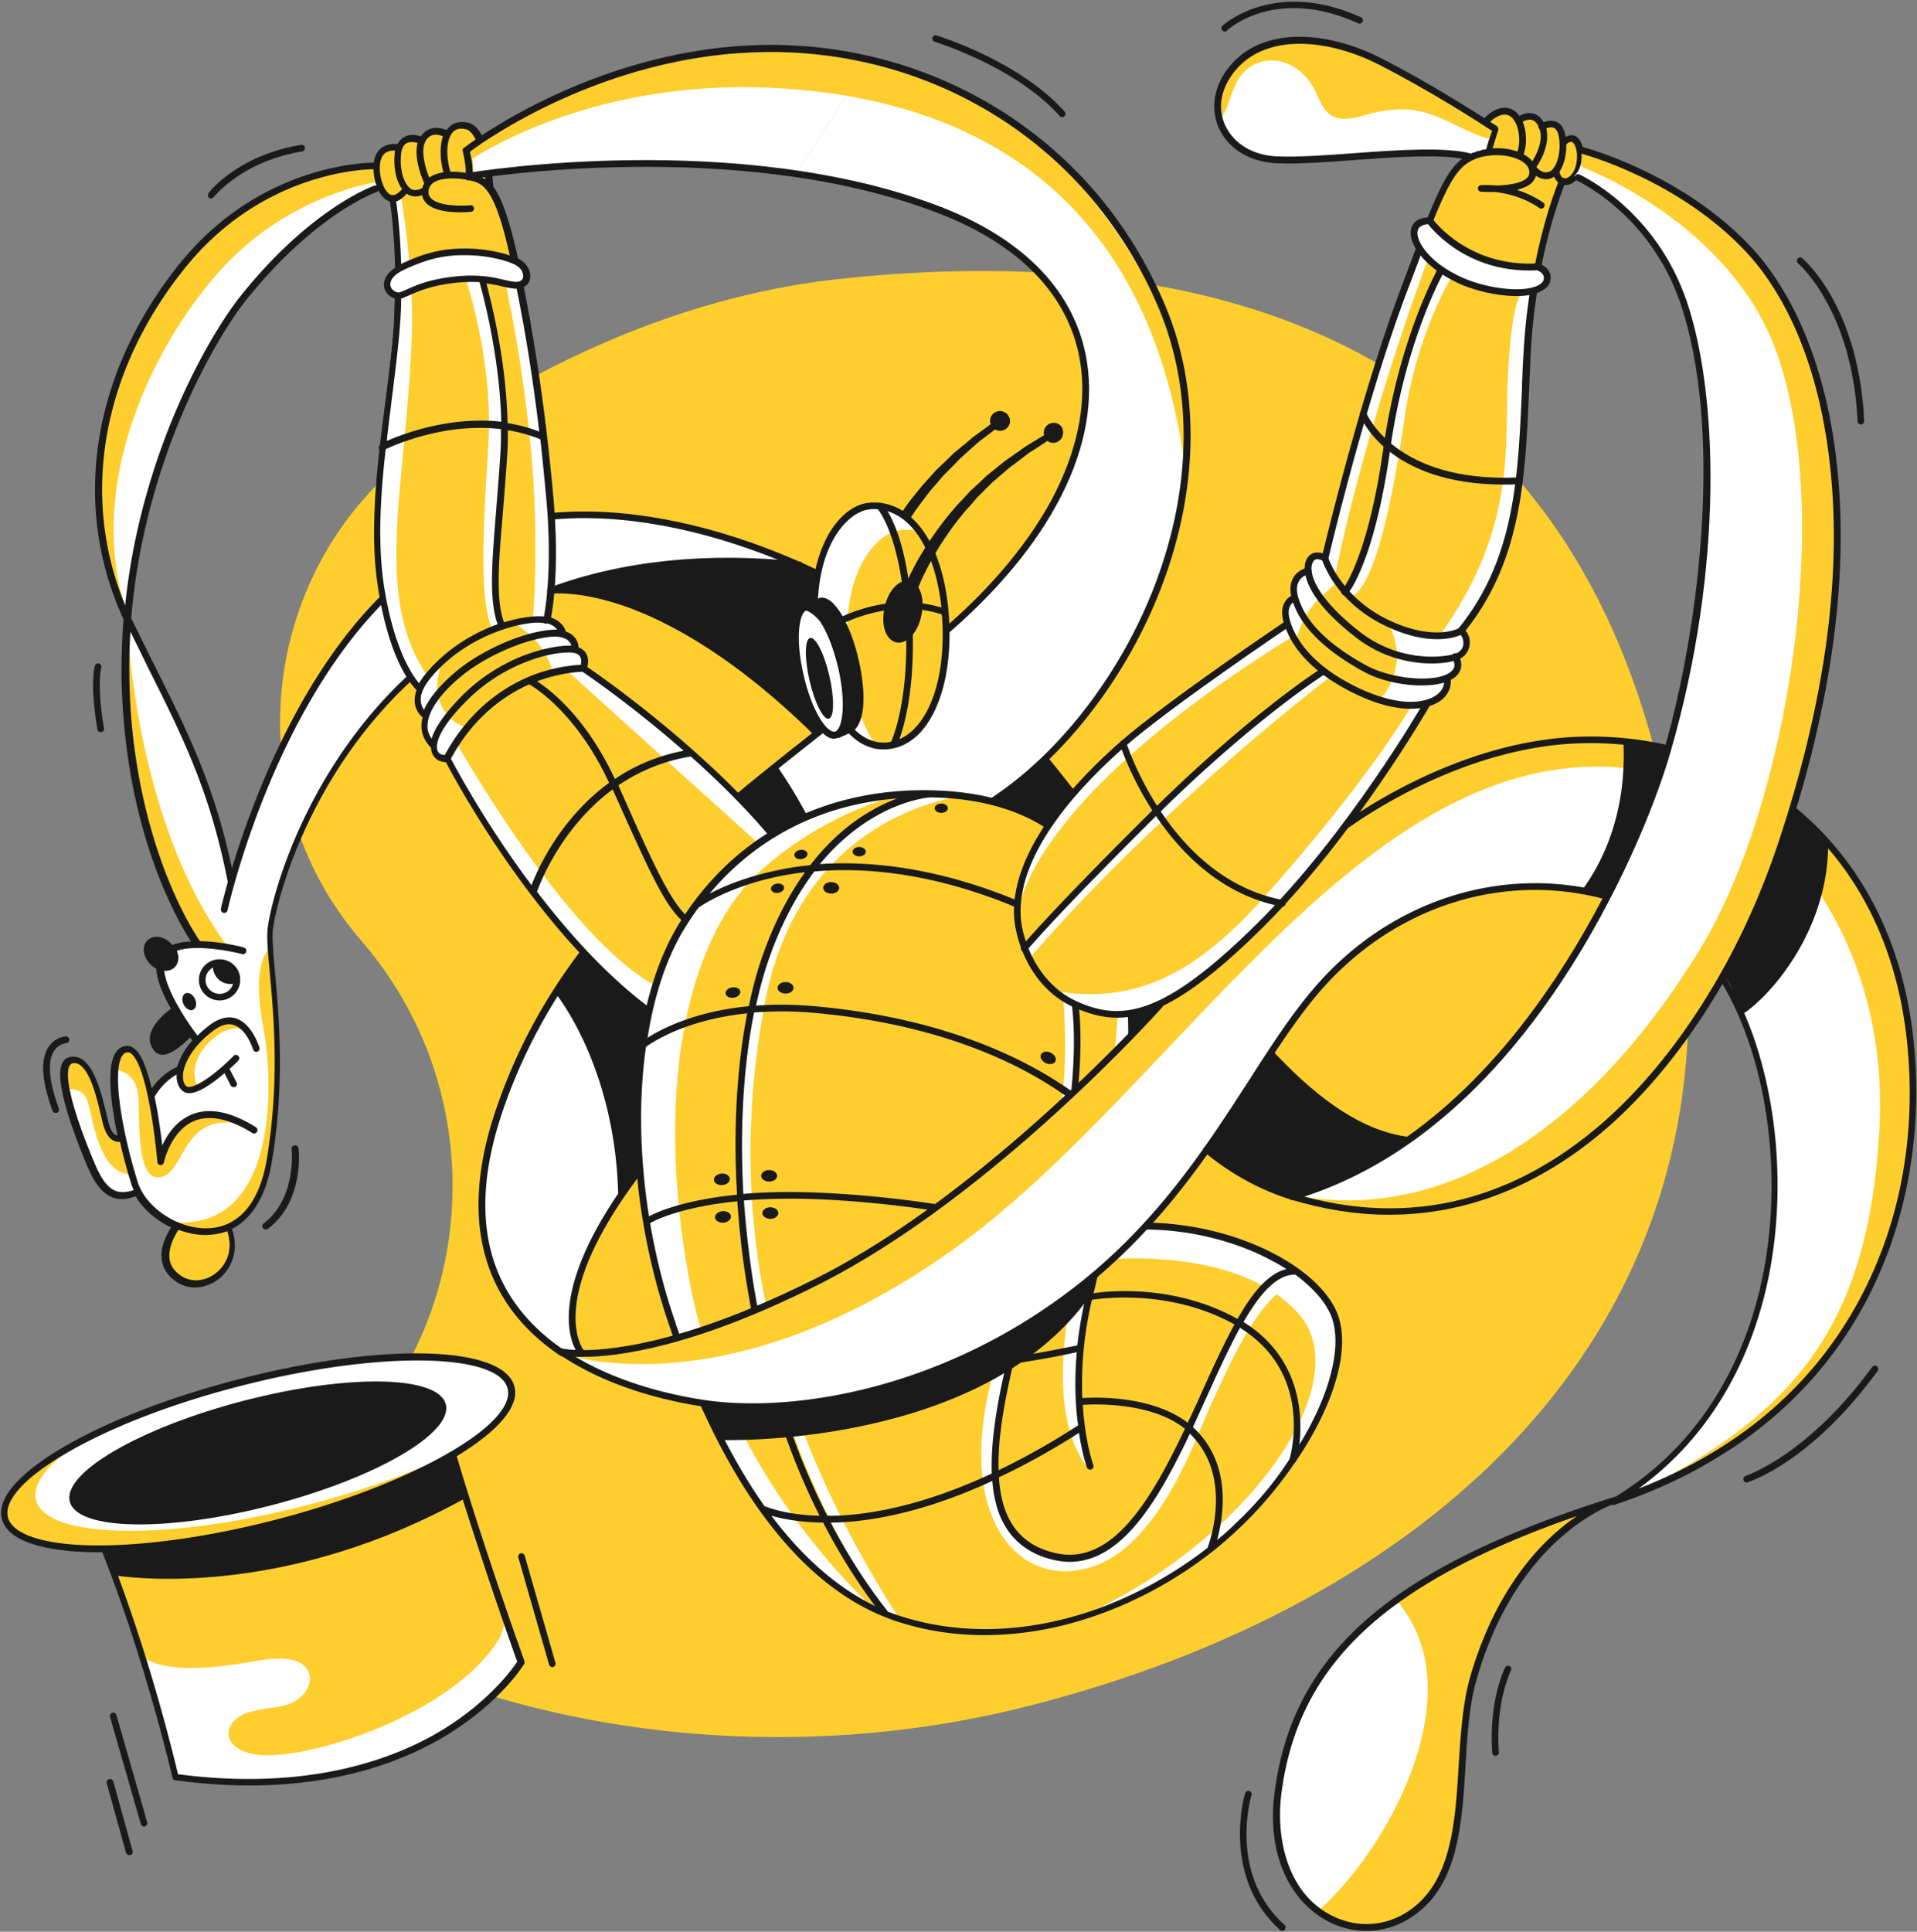 <svg xmlns="http://www.w3.org/2000/svg" width="536" height="540"><rect width="100%" height="100%" fill="#808080" stroke="none"/><g fill="none"><path fill="#FFF" d="M501.846 226.202a8.14 8.14 0 0 1-1.384 2.531c-1.539 6.213-4.231 12.196-6.231 18.486a6.81 6.81 0 0 1-.923 2.991c-1.846 5.906-4.154 12.35-8.077 17.105-.231 1.228-.693 2.301-1.462 3.222-.384.997-1.077 1.84-1.923 2.531 12 19.1 20.77 55.304 9.846 91.739-12.154 40.577-39.615 54.23-39.615 54.23s25.154-5.14 42.77-23.011c17.615-17.873 32.691-33.06 39.307-75.324 6.384-41.037-13.846-80.847-32.308-94.5Z"/><path fill="#FECE2F" d="M504.23 228.043 498 236.48s30.538 27.077 27.462 79.85c-3.154 54.23-23.616 78.392-66.616 100.406l2-.307c8.923-3.068 22.923-9.281 34.077-20.48 17.615-17.872 32.692-33.06 39.308-75.324 6.077-39.196-12.231-77.395-30-92.582Z"/><path fill="#1A1A1A" d="M535 290.48c-2.923-27-14.308-49.32-32.77-64.585-.307-.23-.615-.23-.922-.154l-.077-.076c0 .076-.077.153-.077.23-.077.077-.154.077-.154.153-.077.154-.154.307-.154.46-9.384 13.194-13.308 29.148-21.077 43.108 1 1.151 1.77 2.072 2.539 3.069-.308-.23-.77-.307-1.077-.077-.462.307-.616.844-.308 1.304 13.846 22.551 18.23 57.682 10.923 87.366-4.384 17.796-15.077 42.188-41.077 57.682l-.077.077c-.077 0-.077.077-.154.153-.076.077-.076.077-.076.154 0 .076-.077.076-.077.153s0 .077-.077.154v.383c0 .077.077.077.077.077v.153l.077.077.153.153.077.077c.077 0 .077.077.154.077h.077c.077 0 .154.076.23.076.078 0 .155 0 .309-.076C520.923 397.483 540.154 338.19 535 290.48Zm-52.462-17.182c.693.997 1.308 2.071 1.924 3.375-.616-1.15-1.231-2.3-1.924-3.375Zm36.154 92.2c-13.077 23.087-33.461 40.116-60.538 50.624 17.461-12.656 29.538-31.295 35.308-54.46 6.384-25.926 4-55.918-5.77-78.469 7.462-5.062 22.923-22.551 23.462-46.023 12.154 14.114 19.692 32.293 22 53.464 2.923 27.153-2.077 53.002-14.462 74.863Zm-30.307 48.937c-.385 0-.77-.23-.923-.69-.154-.46.153-.998.615-1.151.154-.077 17.385-5.753 35.385-30.452.307-.383.923-.537 1.307-.23.385.307.539.92.231 1.304-18.385 25.312-35.615 30.912-36.385 31.142-.077.077-.153.077-.23.077Z"/><path fill="#FECE2F" d="M471.615 266.318c-10.846-154.943-110-201.81-236.538-188.386-41.077 4.372-81.23 21.477-116.462 46.33-45.538 32.062-54 96.57-17.615 138.681 16 18.486 25.615 42.571 25.538 68.804-.076 45.716-29.538 84.605-70.461 98.949 58.154 50.165 150.077 66.963 231.615 46.176 111.846-28.534 191.539-101.863 183.923-210.554Z"/><path fill="#FFF" d="m35.923 171.895 3.539-22.781 5-18.103L52 111.145l8.846-17.489 9.462-12.503 8.846-10.125S98 54.537 105.384 52.466l-.769-5.753s-11.923-1.61-30.307 8.36C55.923 65.046 42.154 85.68 36.692 97.109c-5.461 11.429-17.307 45.793-.769 74.787Z"/><path fill="#FECE2F" d="m105.154 50.932-.539-4.219s-11.923-1.61-30.307 8.36C55.923 65.046 42.154 85.68 36.692 97.109c-5.307 11.045-16.692 44.028-2 72.562l.308.23c-11.846-38.045 11.23-79.082 29.615-97.49 18.462-18.333 40.539-21.478 40.539-21.478Z"/><g transform="translate(11.385 39.886)"><path fill="#FFF" d="M103.23 149.65s-14.076 12.273-25.46 33.52C66.384 204.494 68 205.875 68 205.875s-4.308 11.199-3.692 19.253c.615 8.054 3.538 31.449 0 58.219 0 0-.77 14.88-11.231 19.56 0 0 2.077 10.584-4.154 13.806-6.23 3.222-11.077 1.918-13.538-3.682-2.462-5.6 2.769-10.432 2.769-10.432s-8.846-3.835-10.77-9.28c0 0-4.846 2.377-8.846-.614-4-3.069-10.153-22.782-10.153-22.782s-3.693-11.889-.308-13.807c3.385-1.917 6.615 4.526 6.615 4.526l3.077 11.199s.77 7.057 5 6.29c0 0-4.307-20.864-.461-23.549 3.846-2.761 5.769 1.918 7.23 5.907 1.462 3.988 1.616 5.906 1.616 5.906s3.384-6.443 8.077-7.057c0 0 1.307-4.142 5.154-8.514 0 0-14.154-16.722-9.462-24.085 2-3.145 9.615-3.222 9.615-3.222s-7.846-10.125-14-31.602c-6.153-21.477-6.769-42.034-6.769-42.034l.616-15.878s11.384 20.327 18 35.59c6.615 15.265 11.23 35.898 11.23 35.898l10.923-29.377 11.077-22.628 12.231-17.95 7.385-7.363 3.692 12.503 4.308 8.975Z"/><path fill="#FECE2F" d="M44.154 264.017s-2.462-2.761-.23-8.054c1.614-3.835 8.538-11.275 14.307-7.133 0 0-3.693-5.446-10.154-1.535-6.462 3.912-10.846 12.733-7.692 17.106 1.461 1.917 3.769-.384 3.769-.384ZM24.923 288.41l-2.308-10.356s-2 4.295-4.307-3.528c-.231-.69-.385-1.304-.539-1.841-.154-.69-.307-1.381-.538-2.225l-2.693-9.895s-3.23-6.443-6.615-4.525c-1.846 1.074-1.615 5.062-1 8.437l.154.154s4.615-.92 6 3.221c1.461 4.219 2.923 20.02 11.846 20.557Z"/><path fill="#FECE2F" d="M21 259.261s6.154 0 6.385 8.591c.23 8.591-.231 23.088 6.538 21.247 6.77-1.84 5.77-19.406 24-14.267 0 0-8.23-6.366-17.23-1.457 0 0-5.847 5.906-7 11.582 0 0-.77-20.326-5.231-28.534-4.616-8.207-7.462 2.838-7.462 2.838Z"/><path fill="#FECE2F" d="M62.154 246.759c3.538 18.792 3.077 57.144-24.923 54.997l.538.767.308.153-.154.154S31.231 313.798 40 318.094c9.923 4.832 13-7.67 13-7.67.692-3.683 0-7.441 0-7.441 10.462-4.679 11.23-19.56 11.23-19.56 3.54-26.77.616-50.164 0-58.218 0 0-5.538 2.76-2.076 21.554ZM24.23 134.156s1.847 54.92 27.77 90.205l-7.615-.69s-7.847-10.74-14.154-32.753c-6.308-22.015-6-56.762-6-56.762Z"/><path fill="#1A1A1A" d="M103.846 149.114a.959.959 0 0 0-1.308-.077c-30.461 28.38-38.923 65.812-39.153 71.489-.154 2.76.23 6.75.692 11.735 1.077 12.12 2.77 30.452-.923 52.236-2 11.66-7.616 18.41-15.923 18.946-8.385.537-17.846-5.523-20.154-13.04-4.23-13.576-7.23-30.528-4.308-35.13.385-.614.846-.92 1.462-.997.23 0 .615 0 1.077.383 4.23 3.375 6.692 23.011 7.307 30.298.077.46.385.844.847.844.461.077.846-.307 1-.767 0-.077 1.846-8.668 8.307-11.506 4.385-1.84 9.846-.767 16.385 3.299.461.307 1 .153 1.308-.307.307-.46.153-.997-.308-1.304-7.077-4.449-13.23-5.6-18.154-3.452-4.23 1.841-6.692 5.6-8 8.591a191.89 191.89 0 0 0-1.385-9.588c-.23-1.457-.538-2.761-.769-4.065.385-.69 2.385-4.066 6.154-6.213v.153c-.077 1.918.538 3.452 1.615 4.372.539.46 1.154.69 1.923.69 1.847 0 4.385-1.303 7.693-3.835.769-.613 1.461-1.15 2.154-1.764l1.692 3.375a.946.946 0 0 0 .846.537c.154 0 .308 0 .462-.077.461-.23.615-.767.384-1.227l-1.923-3.682-.077-.076c1.462-1.304 2.462-2.302 2.462-2.378.384-.384.384-.997 0-1.304-.385-.384-1-.384-1.308 0-6.538 6.596-11.923 9.511-13.154 8.514-.692-.537-1-1.61-1-2.915.077-2.991 2.385-8.13 8.616-12.733 2.077-1.534 4-2.07 5.692-1.457 3.615 1.227 5.308 6.827 5.308 6.827.153.46.692.767 1.153.613.462-.153.77-.69.616-1.15-.077-.23-2-6.597-6.462-8.131-2.307-.767-4.769-.154-7.384 1.764a34.666 34.666 0 0 0-3.462 2.992c-3.154-4.066-8.692-12.58-9.308-18.103h.385c.923 0 1.846-.306 2.462-.92.846-.767 1.23-1.994 1.077-3.222-.077-.46-.231-.997-.385-1.457 5.077-1.764 14.308-.077 18.23.92.54.154 1-.153 1.155-.69.153-.537-.154-.997-.693-1.15-.461-.154-6.384-1.688-12.23-1.765-1.231-1.687-16.308-23.932-19.308-63.511-.539-7.67-.616-15.341-.154-23.012 1.923 3.912 3.77 7.671 5.538 11.276 9.077 18.102 16.847 33.75 21.693 58.756-1.308 4.602-1.923 7.363-1.923 7.44-.077.537.23.997.692 1.15h.23a.913.913 0 0 0 .924-.766c.154-.537 12-54 43.615-85.986.385-.384.385-.997 0-1.304-.384-.384-1-.384-1.308 0-23.076 23.318-35.692 57.912-41.076 75.554-4.924-23.165-12.462-38.352-21.154-55.688a1139.895 1139.895 0 0 1-6.616-13.423c-.154-.23-.23-.537-.384-.767 1.307-16.108 4.923-32.14 10.692-48.094 6.923-18.87 15.77-33.673 21.23-40.576 10-12.58 19.462-20.25 25.616-24.393 6.692-4.525 11.077-6.06 11.077-6.06a.907.907 0 0 0 .539-1.226.91.91 0 0 0-1.231-.537c-.693.23-18 6.52-37.539 31.065-5.538 6.98-14.538 21.937-21.538 41.037-5.462 14.957-9 30.068-10.539 45.179C11 98.872 17.077 63.894 40.385 34.977 62.154 7.901 91.154 7.44 92.923 7.44H93c.538 0 .923-.383.923-.92S93.538 5.6 93 5.6c-.308 0-31.154-.307-54.154 28.227-24.538 30.528-30.384 67.576-15.692 99.409-.692 8.898-.77 17.719-.077 26.616 2.692 36.282 15.538 58.219 18.923 63.435-1.846.077-3.692.383-5.23.997-.078-.077-.155-.23-.232-.307-.923-.997-2.076-1.687-3.307-1.917-1.308-.23-2.462.076-3.308.843-.846.767-1.23 1.995-1.077 3.222.154 1.227.692 2.378 1.616 3.375.538.614 1.23 1.074 1.846 1.38.154 2.839 1.461 6.597 4.077 11.123 0 0 0 .077.077.077-1.385.997-5.539 4.295-5.924 7.9-.153 1.534.308 2.915 1.462 4.142.538.537 1.23.844 2.077.844h.077c2.615-.077 6.077-3.298 7.615-4.832.231.306.462.613.616.843-2.308 2.608-3.616 5.216-4.231 7.364-3.539 1.61-5.846 4.219-7.077 5.983-1.385-5.83-3-9.588-4.846-11.046-.77-.613-1.616-.92-2.539-.767-1.154.154-2.077.767-2.769 1.918-2.538 3.989-1.385 13.883.539 23.088-.077 0-.308 0-.539-.153-.461-.23-1.308-.92-1.923-3.299-.154-.613-.385-1.457-.615-2.454-1.539-6.443-4.077-17.182-10.154-16.031-.923.153-1.693.767-2.154 1.61-2.539 4.833 3.23 20.02 6.846 28.688 1.615 3.835 3.615 7.517 7 8.898.846.383 1.846.536 2.77.536 1.23 0 2.46-.306 3.845-.767 2.154 3.606 5.77 6.75 9.924 8.668-1.077 1.688-3.308 5.6-2.539 9.511.462 2.455 1.923 4.373 4.308 5.907a9.101 9.101 0 0 0 4.846 1.38c2.461 0 4.923-.92 7-2.608 3.077-2.608 5.538-7.517 3.385-13.73 4.538-2.378 9.23-7.517 11.153-18.716 3.693-22.014 2-40.5.923-52.772-.461-4.91-.769-8.821-.692-11.43.308-5.599 8.539-42.264 38.616-70.184.769-.537.769-1.074.384-1.457ZM20.923 293.01c-2.77-1.074-4.538-4.602-5.923-7.9-5.846-13.807-8.538-24.162-6.923-27.077.23-.383.461-.614.846-.69 4.308-.844 6.77 9.588 7.923 14.65.23.997.462 1.918.616 2.532.692 2.3 1.615 3.835 2.923 4.448.692.384 1.384.384 1.769.307 1 4.45 2.154 8.591 3.154 11.736.154.614.461 1.227.692 1.764-2 .69-3.615.767-5.077.23Zm28.308 22.782c-2.923 2.454-6.77 2.914-9.693 1.15-1.923-1.227-3.153-2.761-3.461-4.602-.615-3.452 1.615-7.21 2.461-8.438 2.462.92 5.077 1.458 7.616 1.458.384 0 .77 0 1.23-.077 1.385-.077 3-.383 4.77-.997 1.77 5.216-.308 9.358-2.923 11.506Z"/><path fill="#1A1A1A" d="M50 228.273a5.753 5.753 0 0 0-5.77 5.753c0 3.221 2.616 5.752 5.77 5.752 3.23 0 5.77-2.608 5.77-5.752.076-3.145-2.54-5.753-5.77-5.753Zm0 9.665c-2.154 0-3.923-1.765-3.923-3.912 0-1.458.846-2.762 2.077-3.452.154 2.531 2.23 4.602 4.846 4.602.23 0 .538 0 .77-.077-.462 1.688-1.924 2.839-3.77 2.839Z"/><ellipse cx="41.537" cy="240.097" fill="#1A1A1A" rx="1.768" ry="2.533" transform="rotate(-25.138 41.537 240.097)"/><path fill="#1A1A1A" d="M62.923 303.827c-.308 0-.538-.154-.77-.384-.307-.383-.23-.997.155-1.304 9.307-7.057 7.846-20.633 7.846-20.787-.077-.537.308-.997.846-1.074.538-.076 1 .307 1.077.844.077.614 1.615 14.804-8.539 22.475-.23.153-.461.23-.615.23Zm-58.769-32.6c-.385 0-.77-.23-.846-.613C.23 262.253-.154 256.27 2.23 252.74c1.846-2.76 4.692-2.914 4.769-2.914.538 0 .923.383 1 .92 0 .537-.385.92-.923.997-.077 0-2 .154-3.308 2.071-1.384 2.071-2.23 6.597 1.308 16.185.154.46-.077.997-.539 1.227-.153-.076-.23 0-.384 0ZM16.77 164.761a.913.913 0 0 1-.924-.767c-2.154-12.81-.77-17.642-.692-17.795.154-.46.692-.767 1.154-.614.461.154.769.69.615 1.15 0 .077-1.308 4.68.77 16.952.076.537-.231.998-.77 1.074h-.154Zm30.845-149.19c-.23 0-.384-.077-.538-.153-.385-.307-.462-.92-.154-1.304.308-.46 8.23-10.586 25.846-13.5.539-.077 1 .23 1.077.767.077.537-.23.997-.77 1.074-16.845 2.76-24.614 12.656-24.691 12.732-.231.23-.539.384-.77.384Z"/></g><path fill="#FFF" d="m162.615 266.778 19.231 16.492s-6.23 13.73-2.615 43.645c0 0-25.77 28.917-16.923 51.392l-3.923.613s-22.847-13.346-23.462-40.96c-.692-27.613 20.23-64.355 27.692-71.182Z"/><path fill="#1A1A1A" d="m163.462 267.469.076-.077a3.8 3.8 0 0 1-1.461-1.227c-9.615 12.733-17.462 26.77-23.154 43.261-5.846 16.798-6.692 31.602-2.538 43.952 3.384 10.202 10.23 18.87 20.307 25.62.154.076.308.153.539.153.307 0 .615-.154.769-.384.308-.46.154-.997-.23-1.304-21.693-14.727-27.462-37.355-17-67.5 4-11.582 9.153-21.937 15.153-31.525 3.615 4.909 16.077 24.085 16.923 55.227C151 365.88 161.462 378.384 162 378.92c.154.23.462.307.692.307a.874.874 0 0 0 .616-.23c.384-.307.461-.92.077-1.304-.154-.153-11.616-13.807 16.307-50.241.308-.384.231-.997-.154-1.304a.588.588 0 0 0-.384-.154c-3.308-29.224 2.77-42.647 2.77-42.647l-18.462-15.878Z"/><path fill="#FFF" d="m154.23 143.821.155 21.17s16.692-6.75 33.769-7.286c17.077-.537 32.846-.844 32.846-.844s-19.923-9.051-39.462-11.352c-19.461-2.378-27.307-1.688-27.307-1.688Z"/><path fill="#1A1A1A" d="m287.846 207.563 59.23 77.625s25.77 31.755 45.847 33.366c0 0-15.23 11.89-31.615 15.801 0 0-16.308-5.753-32.385-19.713C312.846 300.759 262 223.287 262 223.287l25.846-15.725Zm-130.692-42.572s32.154-1.457 70.923 40.04l32.308-25.466s-26-19.406-37.231-21.63c-.077-.077-39.154-4.833-66 7.056Z"/><path fill="#1A1A1A" d="M393.615 319.705h-.153c-26.308-3.452-49.077-35.054-73.231-68.574-16.077-22.321-32.616-45.333-52-63.435-25.154-23.472-73.77-46.33-114.231-42.418-.538.077-1-.306-1-.843-.077-.537.308-.998.846-.998 41-3.988 90.23 19.177 115.692 42.878 19.462 18.18 36.154 41.344 52.231 63.665 23.846 33.213 46.462 64.509 71.923 67.807.539.077.846.537.846 1.074s-.461.844-.923.844Z"/><path fill="#FFF" d="M222.77 48.4c53.153 7.288 74.615 29.532 79.153 47.71 4.539 18.18-.538 48.785-32.154 75.631-27.154 23.012-64 50.856-64 50.856l10.077 10.431s24.154-17.488 61.308-9.28c0 0 31-19.407 46.461-59.063C339 125.028 329 88.977 323.154 81.767c-5.846-7.133-25.616-53.386-79.692-65.582"/><path fill="#FFF" d="M222.77 48.4c53.153 7.288 74.615 29.532 79.153 47.71 4.539 18.18-.538 48.785-32.154 75.631-27.154 23.012-64 50.856-64 50.856l10.077 10.431s24.154-17.488 61.308-9.28c0 0 31-19.407 46.461-59.063C339 125.028 329 88.977 323.154 81.767c-5.846-7.133-25.616-53.386-79.692-65.582"/><path fill="#FECE2F" d="M162.615 186.929s15.308 10.278 31.616 24.239c16.307 13.96 23.384 24.238 23.384 24.238L181.77 283.04s-18.154-14.344-32.384-32.446c-14.231-18.103-24.77-38.736-24.77-38.736s3.462-10.048 15.616-17.489c12.077-7.44 22.384-7.44 22.384-7.44Z"/><path fill="#FECE2F" d="M162.615 186.929s15.308 10.278 31.616 24.239c16.307 13.96 23.384 24.238 23.384 24.238L181.77 283.04s-18.154-14.344-32.384-32.446c-14.231-18.103-24.77-38.736-24.77-38.736s3.462-10.048 15.616-17.489c12.077-7.44 22.384-7.44 22.384-7.44Z"/><path fill="#FFF" d="M162.615 186.929s36.847 25.543 53.154 46.1l-3.692 2.76-54.23-48.937 4.768.077Zm-34.923 20.864s30.539 54.306 55.462 67.653l-1.692 7.287s-21.539-17.719-36.077-37.969c-14.539-20.25-20.77-32.983-20.77-32.983l3.077-3.988Z"/><path fill="#FECE2F" d="M152.77 173.89s2-10.74 1.307-25.774c-.692-15.034-5-44.565-5-44.565L145 80.08s-4-22.321-7.23-25.313l-1.385-2.378s.538-4.525-1.693-11.352c-2.307-6.827-4.846-5.523-6.538-5.83-1.692-.306-3.692 2.838-3.692 2.838s-4.693-2.53-7.077 1.535c0 0-3.385-2.532-6.077 1.687 0 0-6.539-.307-6.539 5.37 0 5.675 2.385 8.514 4.385 9.204 0 0 1.846 9.895 1.846 21.477 0 11.583-3 34.21-3 34.21s-2.692 25.773-2.538 36.512c.153 10.738 2 32.523 11.769 44.258l14.154-7.517 9.923-6.366 11.461-4.526Z"/><path fill="#FFF" d="M154.77 188.923c.845-.307 1.692-.537 2.615-.613 1.384-.077 6-.46 6.384-.998 1-1.38-1.307-3.988-2.23-5.215-2-2.685-4.154-5.907-6.616-8.131-2.23-1.994-6.461-.46-9.538-.307-.693 0-1.231 0-1.847-.153.616.92 1.847 1.764 2.77 2.454 2.307 1.688 4.154 3.529 5.615 5.983 1.385 2.071 2.308 4.449 2.846 6.98Zm-30.232 23.318s2.231-4.142 6.308-8.897c-3.846-.614-6.846-3.912-8-7.594-.538-1.84-.692-3.759-.538-5.676.077-1.074 1.077-3.222.384-4.219-3.461 3.222-5.846 6.52-5.769 9.281.154 4.603 1.692 4.45 1.692 4.45s-1.538 6.212 2.231 8.513c0 0-1 3.452 3.692 4.142Z"/><path fill="#FFF" d="M141.538 80.156s4.308 19.023 6.847 44.719c2.538 25.696.615 48.247.615 48.247l3.615.69s2.923-15.417.693-36.357c-2.154-20.94-7.846-56.302-7.846-56.302l-3.924-.997Zm-11.308-2.147s7.847 22.857 6.308 46.636C135 148.423 134 168.827 137.77 176.037l2.308-.997s-3.23-11.2-.77-28.15c2.54-16.876 1.847-35.055-.615-47.941-2.461-12.886-4.154-19.867-4.154-19.867l-4.307-1.073ZM115.154 92.89c.538-17.566-3-37.816-3-37.816l-3.616.46c.154.077.385.23.539.23 0 0 1.846 9.895 1.846 21.477 0 11.583-3 34.21-3 34.21s-2.692 25.773-2.538 36.512c.153 10.739 2 32.523 11.769 44.259l2.461-3.069c-15.769-22.78-5.769-53.846-4.461-96.264Z"/><path fill="#1A1A1A" d="M131 50.472c-.077 0-.154 0-.308-.077-.461-.154-.769-.69-.615-1.15.461-1.458-.23-5.063-.692-6.98-.154-.538.153-.998.692-1.151.538-.154 1 .153 1.154.69.154.537 1.461 5.6.692 7.977-.154.46-.461.69-.923.69Z"/><path fill="#FFF" d="M125.77 71.028c8.768-.843 16.23 1.381 18.615 2.762 3.307 1.994 3.307 6.213-.077 6.366-3.385.154-7.231-2.608-17.616-1.457-10.692 1.227-14 4.756-15.692 4.449-3.692-.614-4.923-5.063.846-7.9 4.23-2.072 8.77-3.76 13.923-4.22Z"/><path fill="#1A1A1A" d="M216 232.108c-19.692-23.242-47.462-42.724-51.77-45.64.232-.92.462-2.607-.46-3.988-.462-.69-1.155-1.15-2-1.534 0-.383-.155-1.994-1.54-3.222-.538-.536-1.23-.92-2-1.15-.307-.997-1.23-2.992-4.153-3.912.615-3.298 2.308-14.574.692-33.213-1.923-21.247-4.461-39.656-8.307-59.216.846-.46 1.461-1.15 1.692-2.148.461-1.994-.616-4.295-2.77-5.522-.153-.077-.384-.23-.538-.307-2.461-11.122-4.615-16.952-6.923-20.097-.077-1.687-1.077-16.568-7.077-17.872-2.923-.614-4.615.46-5.538 1.534-.154.153-.308.384-.462.537-.846-.384-2.692-.92-4.461-.384-1.077.384-2 1.074-2.693 2.148-1.077-.383-3.154-.767-4.769.23-.77.46-1.308 1.074-1.77 1.918-.845-.077-2.845-.154-4.46 1.074-1.308.997-2.078 2.531-2.231 4.525-.308 4.142 1.307 9.282 4.307 10.355.077 0 .154.077.231.077.308 1.841 1.23 8.591 1.462 18.563-2.231 1.457-3.308 3.375-3.077 5.292.23 1.534 1.384 2.762 3 3.299-.077 1.994-.154 4.142-.231 6.29-.385 6.442-1.308 13.883-2.308 21.707a2998.34 2998.34 0 0 0-1.615 12.963c-.308.307-.462.767-.231 1.15 0 .077.077.077.077.154-1.385 12.733-2.23 25.926-.539 37.432 3 20.863 9.385 28.227 10.924 29.76-.462 1.305-.616 2.609-.462 3.76.308 2.07 1.538 3.374 2.154 3.835-.154.69-.308 1.457-.308 2.147-.077 2.378.846 4.526 2.692 6.367 0 .767.154 1.304.385 1.764.615 1.38 2 2.225 3.77 2.301 2.692 5.14 25.845 48.094 56.46 70.568.155.154.385.154.54.154.307 0 .538-.154.769-.384.307-.383.23-.997-.231-1.304-12.154-8.897-23.077-21.093-32.077-32.83.615-1.84 6.538-17.795 21.154-28.61 10.692 23.932 14.615 32.523 19.846 37.125.154.153.384.23.615.23.231 0 .539-.077.693-.307.384-.383.307-.997-.077-1.304-4.923-4.449-9.308-13.883-19.462-36.818v-.077a50.02 50.02 0 0 1 20.23-8.054c7.309 6.52 14.924 13.96 21.616 21.861.154.23.462.307.693.307.23 0 .461-.077.615-.23.154-.307.23-.92-.077-1.304Zm-63.23-92.429c1.615 18.179-.078 29.455-.693 32.676-.462-.077-1-.077-1.615-.077-2.462 0-5.77.537-9.539 1.688-2.308-6.29-1.538-16.568-.308-30.682.385-4.909.847-10.432 1.231-16.415.154-2.224.154-4.449.154-6.596 3 .46 6.077 1.304 9.077 2.531.615 5.446 1.154 11.045 1.692 16.875Zm-2-19.023c-2.924-1.15-5.924-1.917-8.847-2.378-.385-18.102-4.923-35.284-5.923-39.042 1.77.23 3.23.537 4.462.844 1.461.306 2.692.613 4 .613 2.692 13.423 4.692 26.31 6.307 39.963Zm-24.232-83.608c.847-.997 2.077-1.304 3.693-.92 3.077.69 4.846 8.207 5.461 14.037a7.981 7.981 0 0 0-2.461-1.15c-1.846-.538-4.616-1.075-7.308-.998-1.154-3.835-1.308-8.744.615-10.969Zm6.154 13.73c3.539 1.074 6.308 4.91 9.846 20.634-3.769-1.304-9.923-2.378-16.461-1.764-4.462.383-8.77 1.687-13.923 4.142-.23-9.051-1.077-15.341-1.385-17.489.846-.23 1.846-.844 2.923-2.148.077 0 .077.077.154.077.539.384 1.308.69 2.308.69.538 0 1.23-.076 1.846-.383a4.74 4.74 0 0 0 1.077 2.148c3.154 3.375 11.615 2.608 12.615 2.53.539-.076.923-.536.846-.996-.076-.537-.538-.92-1-.844-2.384.23-8.923.307-11.076-1.994-.539-.614-.77-1.304-.616-2.225.154-.92.692-1.687 1.539-2.224 2.615-1.534 7.769-1.227 11.307-.154Zm-13.846-11.045c.462-.997 1.154-1.61 1.923-1.918 1.154-.383 2.462 0 3.077.307-1 2.915-.77 6.827.154 10.048-1.385.23-2.615.614-3.615 1.228-.154.076-.231.153-.385.23-1-2.531-2.385-7.287-1.154-9.895Zm-6.692 3.298c.154-1.534.692-2.531 1.538-2.991 1-.537 2.308-.307 3.077-.077-1.154 4.065 1.231 9.895 1.846 11.276-.23.383-.384.843-.538 1.304-1.23.69-2.385.767-3.23.23-2-1.381-3.155-5.523-2.693-9.742Zm-2.846 11.43c-1.846-.691-3.385-4.833-3.077-8.438.154-1.458.615-2.532 1.461-3.222.923-.69 2.077-.767 2.77-.69-.077.23-.077.46-.077.69-.385 3.375.153 7.594 2.077 10.048-1 1.074-2.077 1.995-3.154 1.611Zm-.154 25.312c-.154-1.15.615-2.762 3.384-4.142 5.077-2.455 9.308-3.759 13.693-4.142 1.307-.154 2.538-.154 3.769-.154 7.077 0 12.615 1.841 14.308 2.838 1.615.92 2.154 2.455 1.923 3.452-.154.69-.77 1.074-1.616 1.15-1 .077-2.153-.23-3.615-.536-3-.69-7.077-1.688-14-.92-7.154.766-11.077 2.607-13.462 3.681-.923.384-1.769.767-2.076.767-1.308-.153-2.154-.997-2.308-1.994Zm.384 31.832c1-7.9 1.924-15.264 2.385-21.86a87.51 87.51 0 0 0 .23-6.29c.616-.154 1.232-.46 2.155-.844 2.23-.997 6-2.762 12.846-3.529 2.692-.306 5-.306 6.923-.23.23.92 5.615 19.407 6.077 39.043-14.154-1.61-27.308 3.298-32 5.37.384-3.836.923-7.825 1.384-11.66Zm-2.307 51.239c-1.616-11.43-.846-24.546.615-37.279 3.23-1.534 17.154-7.44 32.23-5.6 0 2.302 0 4.526-.153 6.75-.385 5.907-.846 11.43-1.23 16.339-1.155 14.344-2 24.699.46 31.449-6.691 2.378-14.307 6.827-20.153 13.883-.77.92-1.308 1.765-1.846 2.608-1.846-2.224-7.23-9.818-9.923-28.15Zm10.461 33.443c-.307-1.918.616-4.219 2.693-6.75 9.692-11.736 24.461-15.494 30.077-15.494.615 0 1.23.076 1.692.153.077.077.23.153.384.153h.231c.077 0 .154 0 .231-.076 1.538.383 2.385 1.15 2.77 1.764-.693-.077-1.385 0-2.232.077-7.769.767-18.923 5.676-25.923 11.505-3.384 2.838-7.23 6.674-9.077 10.816a5.183 5.183 0 0 1-.846-2.148Zm3 10.202a5.811 5.811 0 0 1-1.154-3.836c.154-3.835 3.462-8.667 9.385-13.576 6.615-5.523 17.615-10.355 24.923-11.046 2.23-.23 4 .154 5 .997.539.537.846 1.074.923 1.458h-.615c-5.462 0-18.692 2.838-29.77 13.807-5.538 5.599-7.922 9.511-8.692 12.196Zm1.693 3.451c-.923-1.994.769-6.826 8.307-14.267 9.846-9.818 22.385-13.346 28.462-13.27 1.538 0 2.538.384 3 1.074.461.69.384 1.688.23 2.378-1.846.077-7.153.46-13.538 2.915-7.154 2.838-17.23 8.974-24.461 22.244-.693.077-1.616-.23-2-1.074Zm26.23 37.509c-12.692-16.952-21.077-32.6-22.538-35.36 6.23-11.507 14.692-17.566 21.923-20.788 2.692 1.61 13.692 8.975 22.308 27.537-13.616 9.895-20 24.162-21.693 28.61Zm23.308-29.685c-7.923-16.952-17.615-24.622-21.77-27.307 6.385-2.377 11.54-2.608 12.693-2.684 1.846 1.227 14.308 9.818 28.308 22.09-7.539 1.458-13.923 4.296-19.23 7.901Z"/><g transform="translate(176.77 220.142)"><path fill="#FECE2F" d="M196.692 148.653c-4.307-14.42-33.923-29.608-64.538-25.312 8.538-39.196 10.308-64.202 1.923-89.207C124.385 5.293 96.847 2.07 83.385 1.84 54.923 1.304 29.538 13.423 14 38.582-1.538 63.665-2.538 109.381 10.846 148.96c13.462 40.117 34.308 74.174 63.923 83.608 36.154 11.583 74.231-6.213 94.616-26.156 18.23-17.105 31.692-43.338 27.307-57.759Z"/><path fill="#FFF" d="M135.923 59.676s0 4.372-1.308 16.952L139 70.03l.308-10.662-3.385.307ZM125 133.696s-11.615 37.509 2.077 56.148c0 0-8.846-29.378 7.615-72.793L125 133.696Zm-4.462-74.864s1.847 21.324-1.615 35.745l4.615-9.128s2-28.534.462-36.895l-3.462 10.278Z"/><path fill="#FFF" d="M102.462 158.778s-9.385 25.39-2.077 44.412c7.307 19.023 26.384 20.097 39.153 7.9 12.77-12.195 18.693-31.218 23.154-40.5 4.462-9.28 13.77-32.215 26-33.135l-3-2.225s-7.538-1.227-15.077 12.886c-7.538 14.114-18.307 36.895-18.307 36.895s-8.923 21.784-21.077 27.767c-12.154 5.983-21.231-1.227-21.231-1.227s-8.923-4.065-8.462-24.238c.462-20.174 6.385-32.063 6.385-32.063l-5.461 3.528Z"/><path fill="#FFF" d="M196.692 148.653c-3.846-12.81-27.461-26.156-54.154-26.002l-7.461 9.127s36.538-2.991 51.923 16.185c15.385 19.176-15 62.898-61.462 83.761l.539.154c17.308-5.37 32.615-15.111 43.154-25.466 18.384-17.105 31.846-43.338 27.461-57.759ZM80.538 2.378H92.77S47.154 6.29 37 60.597c-10.846 58.218.462 114.06 37.77 171.894l-4.232-1.84s-37.692-49.782-40.692-126.026c-2.23-62.668 24.846-87.213 24.846-87.213s4.846-9.205 25.846-15.034Z"/><path fill="#FFF" d="M76.846 1.61S47 2.225 25.692 24.01C4.462 45.793-1.538 75.554 3.231 116.054c4.769 40.5 30 96.34 65 114.136 0 0-41.923-36.434-52.231-92.275-10.308-55.841.308-97.338 20.154-114.904C56 5.37 76.846 1.611 76.846 1.611Z"/><path fill="#1A1A1A" d="M197.615 148.347c-4.538-15.035-34-29.838-64.23-26.157 8.307-38.199 10.077-63.127 1.615-88.44C127.923 12.656 110.077 1.304 83.385.767c-30.077-.537-55 12.656-70.231 37.202C7.615 46.943 3.846 58.602 2 71.719c-3.385 23.395-.77 51.469 7.923 77.395 1.308 3.835 2.692 7.747 4.23 11.735-.153.154-.23.307-.23.46-.077.538.23.998.77 1.075h.076c11.616 29.53 30.616 61.593 59.693 70.875 7.615 2.454 15.692 3.681 23.923 3.681 9.769 0 19.769-1.61 29.846-4.985 12.077-3.99 23.923-10.432 33.846-18.256.077-.077.23-.154.308-.23a107.465 107.465 0 0 0 7.615-6.674c5.462-5.139 10.77-11.429 15.308-18.102.154-.153.307-.307.384-.46v-.077c9.308-13.653 15.077-29.224 11.923-39.81Zm-1.769.537c2.539 8.514-1.308 21.784-9.308 34.823.924-7.977.539-24.238-15.615-34.287 4.539-7.9 9.23-13.27 14.462-13.27 5.384 3.99 9.153 8.438 10.461 12.734Zm-21.923-19.023a70.37 70.37 0 0 1 9 4.755c-5.077 1.228-9.461 6.52-13.692 13.96-.077-.076-.154-.076-.231-.153-17-9.358-34.923-7.824-40-7.057 1.462-5.982 2.77-11.735 4-17.105 13.77-1.917 28.23.154 40.923 5.6ZM54.538 203.574c-6.076-11.89-11.076-25.006-14.923-38.89 4.154.154 8.77.307 13.77.307 14.384 0 32-.843 51.153-3.605-2.769 11.736-4.307 21.938-4 30.375-17.538 8.208-31.384 10.97-40.923 11.66-1.769.153-3.538.153-5.077.153ZM34.077 62.898a99.534 99.534 0 0 1 16.538.076c36.308 3.222 59 14.728 71.77 24.086-1.077 9.511-3.154 21.554-7.231 35.974-15.462-4.756-39.154-8.668-62.23-9.741-8.54-.384-15.77-.23-21.847.306-1-18.255 0-35.82 3-50.701Zm18.846 52.236c22.692 1.073 46.462 4.985 61.77 9.664-.308 1.15-.693 2.378-1.078 3.605-3.307 11.123-6.307 21.478-8.615 30.989-26.385 3.912-49.692 4.065-66 3.375a245.684 245.684 0 0 1-5.692-27.92 281.765 281.765 0 0 1-2.077-19.407c6.077-.46 13.23-.69 21.692-.306Zm73.923 27.076c0 .077 0 .077 0 0-1.154 4.91-1.923 9.435-2.384 13.73A404.424 404.424 0 0 1 107 159.162c2.23-9.205 5.154-19.33 8.385-30.145a62.955 62.955 0 0 0 1-3.605c6.077 1.994 10.615 4.065 12.923 6.136-.693 3.452-1.539 6.98-2.462 10.662Zm-20.308 18.87a273.172 273.172 0 0 0 17.77-3.222c-.693 7.67-.385 14.114.154 18.793.076.613.153 1.15.23 1.687h-.077c-7.923 5.14-15.307 9.205-22.153 12.503-.308-8.207 1.384-18.256 4.076-29.761Zm18.385 19.33c.923 6.059 2.154 9.51 2.23 9.664a.91.91 0 0 0 1.232.537.907.907 0 0 0 .538-1.227c0-.077-1.77-4.833-2.615-13.04-.154-1.15-.231-2.455-.308-3.759 3.077-.23 19.154-.844 28.538 6.674-9.461 19.943-20.461 38.659-36.538 34.67-5.692-1.38-9.692-4.295-12.23-8.744-1.924-3.375-2.924-7.517-3.232-12.35 8.308-3.912 16-8.36 22.385-12.426Zm30.385-2.839c-5.616-4.295-13.077-5.983-18.539-6.597-5.154-.613-9.384-.383-10.923-.306-.308-7.134.154-16.645 2.692-27.46 3.539-.538 22.077-2.839 39.616 6.75.077.076.154.076.23.153-3.076 5.6-6.153 12.273-9.307 19.33a262.354 262.354 0 0 1-3.77 8.13Zm-24-54.537c0 .077-.077.153-.077.307-.462 1.994-.923 4.142-1.385 6.213-2.615-1.994-7.077-3.989-12.846-5.906 3.923-14.037 6-25.773 7.154-35.284 7.23 5.522 10.923 10.125 11.77 11.198-1.232 7.21-2.77 15.035-4.616 23.472Zm1.923-88.594c6.384 18.946 6.846 37.816 3.077 62.591-1.846-2.224-5.616-6.29-11.846-10.892 1.769-16.645.307-25.466.307-25.62-.077-.536-.615-.843-1.077-.766-.538.077-.846.537-.769 1.074 0 .153 1.385 8.36-.154 24.008a97.352 97.352 0 0 0-4.154-2.761c-12.384-7.9-34.153-17.949-67.692-20.94-6-.537-11.461-.537-16.308-.154 1.077-4.909 2.308-9.511 3.847-13.73C42 37.278 46.385 29.531 50.923 23.472c13.77-1.228 32.846.23 56.23 9.971.462.23 1 0 1.232-.537.23-.46 0-.997-.539-1.227-22.692-9.435-41.538-11.199-55.384-10.278 14.384-17.412 30.307-18.64 31-18.64 25.769.46 42.923 11.43 49.769 31.68ZM74.077 3.068a48.184 48.184 0 0 0-8.308 4.066c-4.769 2.838-10.461 7.44-16 14.573-3.154.307-6 .767-8.615 1.304-9.077 1.841-15.616 4.603-19.539 6.674C34.77 13.96 52.846 4.755 74.077 3.068Zm-59.23 35.975a93.45 93.45 0 0 1 3.615-5.37s.076 0 .076-.076c.077-.077 8.231-5.983 23.154-8.898 2-.384 4.231-.767 6.616-.997C44.077 29.608 40 37.048 36.615 46.56c-1.615 4.449-2.923 9.358-4 14.574C17.385 62.59 8 67.577 4.308 69.954c1.846-11.964 5.384-22.626 10.538-30.91Zm-11 33.443c1-.69 4.845-3.375 11.46-5.676 4.078-1.458 9.693-2.915 16.847-3.682-2.923 14.957-3.923 32.446-2.846 50.702-15.385 1.534-22.846 5.062-24.616 6.06-2.615-16.569-2.923-32.907-.846-47.404ZM5 121.73c.077 0 .154-.077.23-.077.078-.076 7.308-4.295 24.155-5.983.461 6.444 1.077 12.964 2.077 19.483 1.384 9.435 3.23 18.64 5.615 27.537-10.846-.537-18.23-1.457-20.923-1.84a235.593 235.593 0 0 1-4.385-12.197c-3-8.82-5.23-17.872-6.769-26.923Zm32.615 42.878c3.847 13.96 8.77 27.077 14.77 38.966-9.847-.23-15.077-2.608-15.154-2.608-.077 0-.154 0-.231-.077-8.23-11.659-14.846-25.082-20.077-38.045 3.462.46 10.692 1.227 20.692 1.764Zm1.308 38.966c2.692.767 7.539 1.84 14.462 1.917 4.384 8.438 9.23 16.262 14.538 23.319-11.308-5.446-20.923-14.498-29-25.236Zm88.77 26.846c-18.155 5.983-36.385 6.444-52.616 1.228-1.23-.384-2.462-.844-3.692-1.304 0-.077-.077-.154-.077-.23-5.846-7.364-11.077-15.648-15.846-24.623 1.307 0 2.692-.076 4.153-.153 14.231-.997 28.462-5.676 41.077-11.506.385 4.833 1.462 9.052 3.462 12.427 2.77 4.832 7.308 8.13 13.384 9.588 1.616.383 3.231.613 4.77.613 14.692 0 24.846-17.335 33.615-35.82 11.923 11.505 5.846 29.53 4.923 31.908-9.692 7.594-21.384 13.96-33.154 17.872Zm41-24.698a59.4 59.4 0 0 1-5.155 4.602c1.77-6.443 4.308-21.4-6.769-31.526 1.308-2.838 2.616-5.753 3.923-8.59 3.077-6.827 6.154-13.5 9.231-19.177 20.462 12.656 14.308 35.284 13.846 36.742-4.154 6.443-9.307 12.58-15.077 17.949Z"/><ellipse cx="55.633" cy="28.049" fill="#1A1A1A" rx="1.611" ry="2.231" transform="rotate(-89.861 55.633 28.05)"/><ellipse cx="86.413" cy="5.791" fill="#1A1A1A" rx="1.304" ry="1.846" transform="rotate(-89.861 86.413 5.791)"/><ellipse cx="63.473" cy="17.932" fill="#1A1A1A" rx="1.304" ry="1.846" transform="rotate(-89.861 63.473 17.932)"/><ellipse cx="47.168" cy="18.727" fill="#1A1A1A" rx="1.846" ry="1.304" transform="rotate(-8.25 47.168 18.727)"/><ellipse cx="40.628" cy="28.162" fill="#1A1A1A" rx="1.846" ry="1.304" transform="rotate(-8.25 40.628 28.162)"/><ellipse cx="28.16" cy="57.318" fill="#1A1A1A" rx="2.077" ry="1.458" transform="rotate(-8.25 28.16 57.318)"/><ellipse cx="42.88" cy="55.991" fill="#1A1A1A" rx="1.611" ry="2.231" transform="rotate(-89.861 42.88 55.99)"/><ellipse cx="38.29" cy="108.546" fill="#1A1A1A" rx="1.611" ry="2.231" transform="rotate(-89.861 38.29 108.546)"/><ellipse cx="25.069" cy="109.525" fill="#1A1A1A" rx="2.231" ry="1.611" transform="rotate(-4.569 25.069 109.525)"/><ellipse cx="38.619" cy="118.962" fill="#1A1A1A" rx="1.611" ry="2.231" transform="rotate(-89.861 38.619 118.962)"/><ellipse cx="25.381" cy="120.036" fill="#1A1A1A" rx="2.231" ry="1.611" transform="rotate(-4.569 25.381 120.036)"/><ellipse cx="116.309" cy="75.577" fill="#1A1A1A" rx="1.612" ry="2.23" transform="rotate(-64.578 116.31 75.577)"/></g><path fill="#1A1A1A" d="m197.154 392.344 4.308 10.201s72.461 2.608 103.076-39.963l3.693-17.872-54.154 30.529-56.923 17.105Z"/><path fill="#FFF" d="M458.462 231.494c2.692-7.056 8-13.883 8.923-21.554-8.077-2.147-16.154-3.298-24.231-3.298-29.385-.077-59.154 18.64-63.154 21.324-.308.537-3.615 4.449-21.077 23.011-26.154 27.92-33.308 28.534-33.308 28.534l-7.23 8.131s-35 39.886-82.693 66.426C188 380.608 158 378.614 158 378.614c15.615 9.818 49.462 25.159 98.77 6.443 49.307-18.716 76.076-54.767 89.845-77.472 13.77-22.704 22.616-38.275 51-52.85 16.616-8.513 36.308-8.437 52.539-3.604 3.846-6.06 5.77-13.117 8.308-19.637Z"/><g fill="#FECE2F"><path d="M379.462 228.273s.153-.077.461-.307c.154-.307-.461.307-.461.307Z"/><path d="M266.23 349.466c63.54-45.18 116.308-145.355 191.847-134.31l1.846-6.98a89.306 89.306 0 0 0-16.77-1.61C413.77 206.488 384 225.204 380 227.888c-.308.537-3.615 4.45-21.077 23.012-26.154 27.92-33.308 28.534-33.308 28.534l-7.23 8.13s-35 39.887-82.693 66.426C188 380.531 158 378.537 158 378.537s44.77 16.108 108.23-29.071Z"/></g><path fill="#1A1A1A" d="M457.462 234.64c1-4.91 3.769-9.129 5.846-13.577.23-.46.461-.844.769-1.151 1-3.528 1.846-7.134 2.846-10.585-4.308-1.074-8.538-1.841-12.923-2.455-.538-.077 2.846 21.63-11.23 41.42 0 0 3.076 1.074 7.538 2.915 1.461-5.369 4.23-10.125 7-14.957 0-.537 0-1.074.154-1.61Z"/><path fill="#1A1A1A" d="M376.692 231.418c-.307 0-.615-.154-.769-.384-.308-.46-.23-.997.23-1.304 7.54-5.292 34.385-22.704 65.232-23.778 8.538-.307 17 .537 25.077 2.378.538.153.846.613.692 1.15-.154.537-.616.844-1.154.69a93.824 93.824 0 0 0-24.615-2.377c-30.308 1.073-56.77 18.255-64.154 23.471-.154.077-.308.154-.539.154ZM210 394.185c-4.692 0-9.077-.307-12.923-.92-9.077-1.305-26.462-4.987-40.692-14.651-.462-.307-.539-.844-.231-1.304.308-.46.846-.537 1.308-.23 13.923 9.51 31 13.04 39.923 14.343 23.384 3.375 63.846-2.378 100.692-29.838 24.385-18.102 38.615-40.193 51.154-59.6 6.307-9.817 12.307-19.099 18.846-26.539 20.846-23.855 52-33.75 81.077-25.926.538.153.77.614.692 1.15-.077.537-.615.768-1.154.69-28.461-7.67-58.769 1.995-79.23 25.313-6.462 7.364-12.385 16.568-18.693 26.31-12.692 19.56-27 41.804-51.615 60.136-31.23 23.242-65.077 31.142-89.154 31.066Z"/><path fill="#1A1A1A" d="M162.923 379.304c-3.461 0-5.23-.384-5.538-.384-.539-.076-.847-.613-.693-1.15.077-.537.616-.844 1.154-.69.077 0 5.616 1.15 17.077-.767 10.539-1.688 28.385-6.444 53.385-19.023 48.154-24.239 94.846-76.475 95.307-77.012.308-.383.923-.46 1.308-.076.385.307.462.92.077 1.304-.462.613-47.462 53.08-95.923 77.471-35.385 17.872-56.846 20.327-66.154 20.327ZM154 166.065c-.385 0-.77-.23-.846-.613-.154-.46.077-.997.538-1.228 20.462-7.517 44-9.971 70-7.21.539.077.923.537.846.997-.076.537-.538.92-1 .844-25.692-2.685-48.923-.307-69.153 7.057-.154.153-.231.153-.385.153Z"/><path fill="#1A1A1A" d="M228.077 205.568c-.23 0-.462-.077-.692-.307-12.616-12.426-32.077-28.687-53.231-35.974-12.616-4.296-20-3.298-20.077-3.298a.958.958 0 0 1-1.077-.767.956.956 0 0 1 .77-1.074c1.23-.154 30.46-3.912 74.845 39.81.385.383.385.92 0 1.303 0 .23-.307.307-.538.307Zm133.231 129.861c-.077 0-.154 0-.308-.077-8.462-2.608-16.692-7.057-24.23-13.27-.385-.306-.462-.92-.155-1.304.308-.383.923-.46 1.308-.153 7.385 6.06 15.385 10.432 23.615 12.963.462.153.77.69.616 1.15a.9.9 0 0 1-.846.691Z"/><path fill="#FECE2F" d="M408.923 176.114s12.615-14.037 15.615-38.89c3-24.775 2.308-48.937 4.308-55.534 0 0 3.462-22.627 8.154-31.218 0 0 4.154.997 5-4.142.846-5.14-.308-9.282-4.308-7.134 0 0-1-6.443-6.154-3.989 0 0-2.461-4.985-6.615-1.687 0 0-3.308-5.983-8.461-.46-5.154 5.446-4.616 10.431-4.616 10.431s-5.308.844-11.308 17.72c-6 16.874-14.615 32.905-21.076 59.982-6.462 27.077-8.924 35.361-8.924 35.361s1.308 9.741 13.077 18.179c11.77 8.437 25.308 1.38 25.308 1.38Z"/><path fill="#FFF" d="M405.846 77.472s-9.615 15.187-13.154 39.502c-3.846 26.387-8.615 46.713-14.923 49.935L376 165.452s6.077-5.37 10.154-30.299 10-52.235 16.77-59.676l2.922 1.995Zm22.924 4.218s0-.153.076-.383l-3.461 1.074s-2.77.383-3.847 24.545c-.769 18.716 2.231 41.114-19.076 70.875l5.692-1.38c.461-.23.692-.307.692-.307s12.616-14.037 15.616-38.89c3-24.775 2.307-48.86 4.307-55.534Zm-58.078 73.867 2.616 5.292c9-43.875 26-88.517 26-88.517l-2.077-2.838c-5.616 14.114-12.539 29.071-17.923 51.7-5.154 21.86-7.77 31.448-8.616 34.363Z"/><path fill="#FECE2F" d="M370.23 155.327s1.308 9.281 14.462 17.028c13.077 7.747 24.231 3.835 24.231 3.835s4.462 6.137-1.692 7.748c0 0 2 4.832-2.462 5.752 0 0 .693 7.9-10.077 7.748-10.769-.154-23.538-8.438-29.538-14.421-6-5.983-7-13.883-3.846-15.571 0 0-.154-6.443 4.307-8.13 0 .076-.461-4.22 4.616-3.99Z"/><path fill="#FFF" d="M373.692 162.614c-3-4.142-3.461-7.364-3.461-7.364-5.154-.153-4.616 4.142-4.616 4.142-4.461 1.688-4.307 8.13-4.307 8.13-2.539 1.381-2.385 6.904 1 12.12.692-3.758 2.384-7.44 4.769-10.432 2.23-2.915 5.23-4.525 6.615-6.596Zm13.616 11.122c2 .92 3.538 7.594 3.307 10.278-.384 4.372-1.846 8.668-5.077 11.66 3.077.996 6.077 1.687 9 1.687 10.77.153 10.077-7.747 10.077-7.747 4.462-.998 2.462-5.753 2.462-5.753 6.154-1.688 1.692-7.747 1.692-7.747s-9.538 3.451-21.461-2.378Z"/><path fill="#1A1A1A" d="M400.308 185.472c-5.923 0-14-1.611-21.385-7.44-15.692-12.197-14.308-19.484-13.923-20.864.385-1.304 1.154-2.148 2.154-2.532 1.77-.613 3.538.384 3.77.537.23.154.307.307.384.537 0 .077 3.461 10.969 16.538 17.412 13.077 6.367 20 2.531 20.077 2.455a.983.983 0 0 1 .923 0c1.462.843 2.308 2.684 2.077 4.602-.23 2.148-1.615 3.758-3.77 4.372-1.538.537-4 .92-6.845.92Zm-31.923-29.148c-.154 0-.385 0-.539.077-.461.153-.77.613-1 1.38-.77 2.531 1.077 9.281 13.308 18.793 10.77 8.437 22.846 7.363 26.615 6.213 2-.614 2.385-2.148 2.385-2.761.077-.998-.23-1.918-.77-2.532-2 .92-9.307 3.145-21.307-2.684-12.615-6.137-16.615-16.032-17.385-18.18-.307-.076-.846-.306-1.307-.306Z"/><path fill="#1A1A1A" d="M397.385 191.608c-5.231 0-11.385-1.304-15.923-3.759-15.693-8.514-18.77-16.414-19.77-19.022-1.154-2.915-1.154-5.293-.154-7.21 1.308-2.378 3.924-2.915 4.077-2.915.539-.077 1 .23 1.077.767.077.537-.23.997-.769 1.074-.077 0-1.923.383-2.77 1.994-.768 1.38-.691 3.222.232 5.6.923 2.454 3.846 9.894 18.923 18.025 6.846 3.682 20 5.062 23.692 1.304.538-.537 1.154-1.534.077-3.452-.23-.46-.077-.997.385-1.304.461-.23 1-.076 1.307.384 1.616 2.915.462 4.755-.384 5.676-1.847 1.994-5.616 2.838-10 2.838Zm2.153-127.713c.154 0 .385 0 .539.077.23-.614.461-1.228.692-1.765.231-.46-.077-.997-.538-1.227-.462-.153-1 .077-1.231.537-.385.92-.77 1.841-1.154 2.838.462-.307 1-.46 1.692-.46Zm-3.076 4.065a1750.14 1750.14 0 0 0-4.847 12.887c-11.769 31.295-21.923 74.556-22.077 75.017-.153.537.231.997.693 1.15h.23c.462 0 .847-.307.924-.69.077-.46 10.23-43.645 22-74.787 1.615-4.219 3.077-8.13 4.384-11.582-.692-.537-1.154-1.228-1.307-1.995Zm15.153-23.241h-.077c-.538-.077-.923-.537-.846-.997.077-.384 1.154-10.356 7.77-13.117 2.153-.92 4.23-.537 5.769 1.074 2.769 2.838 3.077 8.821 1.461 12.196-.23.46-.769.69-1.23.46-.462-.23-.693-.767-.462-1.227 1.385-3.068.846-8.054-1.154-10.125-1-.997-2.154-1.227-3.692-.614-5.616 2.301-6.616 11.43-6.616 11.506 0 .537-.461.844-.923.844Z"/><path fill="#1A1A1A" d="M428.692 47.327c-.154 0-.384-.077-.538-.154-.385-.307-.539-.92-.23-1.304.076-.076 4.153-5.753 2.46-10.048-.538-1.304-1.23-2.071-2.076-2.301-1.462-.384-3.077.844-3.077.844-.385.306-1 .23-1.308-.154-.308-.383-.23-.997.154-1.304.077-.076 2.308-1.84 4.692-1.15 1.462.383 2.539 1.534 3.308 3.375 2.077 5.216-2.462 11.582-2.692 11.812-.154.307-.385.384-.693.384Z"/><path fill="#1A1A1A" d="M432.308 50.088c-2.077 0-3.693-1.457-4.385-2.454-.308-.46-.154-.998.23-1.304.462-.307 1-.154 1.309.23.076.076 1.692 2.3 3.846 1.38 2-.843 3.307-5.752 2.538-9.741-.23-1.304-.692-2.148-1.384-2.455-1-.46-2.385.23-2.847.537-.461.307-1 .154-1.307-.307-.308-.46-.154-.997.307-1.304.077-.076 2.462-1.534 4.539-.613 1.308.537 2.154 1.84 2.538 3.835.846 4.526-.461 10.509-3.692 11.813-.538.306-1.077.383-1.692.383Zm-4.616 32.062A162.206 162.206 0 0 0 426 98.49a250.94 250.94 0 0 0-.462 10.508c-1.076 24.392-2 47.404-17.846 66.81-.307.383-.23.997.154 1.304.154.153.385.23.616.23.307 0 .538-.154.769-.384 16.23-19.866 17.23-43.184 18.307-67.883.154-3.452.308-6.98.462-10.509.308-6.136 1-11.812 1.77-17.028-.232.077-.462.077-.77.153-.462.23-.846.384-1.308.46Zm9.538-32.369c-.46-.23-1 0-1.23.46-.077.154-4 9.205-6.923 24.316.77 0 1.308.23 1.77.537 2.922-14.958 6.845-24.009 6.845-24.085.231-.46 0-.998-.461-1.228Z"/><path fill="#FFF" d="M399.77 61.747s9.845 14.037 30.153 12.887c0 0 3.23.843 2.615 3.758-1.076 5.063-15.846 4.219-25.307-.46-12.539-6.29-15.308-16.338-7.462-16.185Z"/><path fill="#1A1A1A" d="M424 82.764c-5.385 0-12-1.457-17.23-4.065-9.155-4.602-13.155-10.969-12.232-14.727.539-2.071 2.385-3.222 5.231-3.222.308 0 .616.153.77.384.076.153 9.769 13.576 29.307 12.502h.308c1.384.384 3.923 1.918 3.308 4.833-.154.92-.847 2.147-2.693 2.991-1.692.92-4.077 1.304-6.769 1.304Zm-24.692-20.096c-1.231.076-2.539.46-2.923 1.764-.616 2.531 2.538 8.284 11.23 12.58 7.231 3.604 17.847 4.985 22.308 2.837.923-.46 1.539-.997 1.692-1.687.385-1.688-1.307-2.378-1.846-2.608-18.538.997-28.615-10.509-30.461-12.886Z"/><path fill="#1A1A1A" d="M376 166.449a.875.875 0 0 1-.615-.23c-.385-.307-.462-.92-.077-1.304.077-.077 7.154-8.821 11.461-39.426 4.385-31.22 15.231-50.242 15.308-50.472.23-.46.846-.614 1.308-.383.461.23.615.843.384 1.304-.077.153-10.769 18.946-15.077 49.78-4.384 31.296-11.615 40.04-11.923 40.347-.23.23-.538.384-.769.384Z"/><path fill="#1A1A1A" d="M420.538 135.46c-32.461 0-40-18.562-40.307-19.406-.154-.46.077-.997.538-1.227.462-.154 1 .076 1.231.537.077.23 8 19.636 42.462 18.102.538 0 .923.383 1 .92 0 .537-.385.92-.924.998-1.384.076-2.692.076-4 .076Z"/><path fill="#FECE2F" d="M398.923 196.824s-21 36.741-47.154 62.437c-26.154 25.696-38.154 27.384-51.154 21.478-11.077-5.063-15.769-17.182-16.153-24.546-1.154-19.943 20.538-40.423 29.615-48.324 13.538-11.812 45.385-33.136 45.385-33.136s2.923 9.435 15.538 15.954c12.615 6.52 18.538 6.75 23.923 6.137Z"/><path fill="#FFF" d="M287.385 268.466s13.153-16.031 37.692-39.12C351.23 204.802 372 189.154 372 189.154l-2-1.61s-29.077 21.554-49.923 41.957c-20.923 20.48-33.692 35.207-33.692 35.207l1 3.759Zm107.23-71.028s-11.923 20.633-41.384 53.616c-18.846 21.017-35.539 29.761-58.308 26.003 1.692 1.38 3.539 2.684 5.692 3.605 13 5.906 25 4.219 51.154-21.477 26.154-25.696 47.154-62.438 47.154-62.438l-4.308.69Zm-35.153-22.705s-31.847 21.4-45.385 33.136c-9.077 7.9-30.77 28.381-29.615 48.324.153 2.455-2.154-13.96 29-42.724 20.923-19.33 47.153-35.054 47.615-35.284-2.077-2.992-1.615-3.452-1.615-3.452Z"/><path fill="#1A1A1A" d="M312.308 284.497c-4.154 0-8.077-1.15-12.077-2.915-12.385-5.599-16.308-19.022-16.693-25.312-1.076-19.1 18.308-38.966 29.924-49.091 13.461-11.66 45.153-32.983 45.461-33.213.462-.307 1-.154 1.308.23.307.46.154.997-.231 1.304-.308.23-31.923 21.477-45.308 33.06-11.384 9.895-30.307 29.224-29.307 47.556.384 6.904 4.846 18.87 15.615 23.779 12.615 5.753 24.308 4.065 50.077-21.324 25.77-25.312 46.77-61.824 47-62.207.23-.46.846-.614 1.308-.384.461.23.615.844.384 1.304-.23.384-21.384 37.125-47.307 62.591-18.693 18.41-30.308 24.622-40.154 24.622Z"/><path fill="#1A1A1A" d="M358.538 253.432h-.153c-32.693-6.213-45.077-44.872-45.231-45.256-.154-.46.154-.997.615-1.15.462-.154 1 .153 1.154.613.154.384 12.154 37.969 43.77 43.952.538.077.845.614.769 1.074a.913.913 0 0 1-.924.767Z"/><path fill="#1A1A1A" d="M286.385 266.088c-.231 0-.385-.077-.616-.23-.384-.307-.461-.92-.154-1.304.077-.077 8.308-9.972 36.308-37.739 28.077-27.767 47.462-39.886 47.615-40.04.462-.306 1-.153 1.308.307.308.46.154.998-.308 1.304-.153.154-19.384 12.12-47.307 39.733-27.923 27.69-36.077 37.509-36.154 37.586a.919.919 0 0 1-.692.383Z"/><path fill="#1A1A1A" d="M394.385 198.128c-4.077 0-10-1.15-17.847-5.37-12.307-6.596-16.461-14.19-17.769-19.406-1.077-4.449 1.308-6.52 2.77-6.98a.896.896 0 0 1 1.153.614.893.893 0 0 1-.615 1.15c-.23.077-2.462.998-1.539 4.756 1 3.989 4.462 11.582 16.847 18.179 8.307 4.449 16.153 6.136 21.461 4.526 5.616-1.688 4.923-5.446 4.923-5.6-.077-.537.231-.997.77-1.074.538-.076 1 .23 1.076.767 0 .077 1 5.6-6.153 7.748-1.154.383-2.847.69-5.077.69Zm5.461-135.384c-.154 0-.23 0-.384-.076-.462-.23-.693-.767-.539-1.228 4.923-12.272 7.615-16.261 12.23-18.485 4.616-2.225 11.54-1.995 15.462.536 1.923 1.228 2.923 2.839 2.923 4.756 0 1.15-.461 2.071-1.307 2.915-1 .92-2.462 1.457-4.077 1.918 2.308.767 4.846 1.84 7.308 3.528.461.307.538.844.23 1.304-.307.46-.846.537-1.307.23-4.462-3.068-9.077-4.065-12.231-4.449-2.077 0-3.692-.077-4.077-.077-.462-.076-.846-.46-.846-.92s.384-.92.846-.92c.154 0 1.77-.154 4.23.076 3.231-.076 7-.537 8.616-2.07.462-.461.692-.921.692-1.535 0-1.227-.692-2.301-2.077-3.145-3.384-2.147-9.615-2.3-13.692-.383-4.077 1.917-6.615 5.83-11.308 17.488.077.307-.307.537-.692.537Z"/><path fill="#1A1A1A" d="M416.077 43.491c-.077 0-.154 0-.308-.076-.461-.154-.769-.69-.615-1.15l2-6.444c.154-.46.692-.767 1.154-.614.461.154.769.69.615 1.151l-2 6.443c0 .46-.385.69-.846.69Zm21.461 8.208c-2.307 0-3.23-2.455-3.384-3.835-.077-.537.308-.998.846-.998.538-.076 1 .307 1 .844 0 0 .23 2.301 1.615 2.148 1.077-.077 1.77-.997 2.231-1.688 1.23-2.07 1.462-5.292.539-7.44-.231-.46-.539-.997-1-1.074-.539-.076-1.385.537-1.616.92-.307.384-.923.46-1.307.077-.385-.306-.462-.92-.077-1.304.153-.153 1.615-1.764 3.384-1.534 1 .154 1.846.92 2.385 2.225 1.154 2.684.923 6.596-.616 9.128-.923 1.534-2.153 2.454-3.615 2.608-.154-.154-.23-.077-.385-.077ZM297 32.753c-.23 0-.538-.077-.692-.307-12.308-13.807-34.77-20.71-35-20.787-.462-.153-.77-.69-.616-1.15.154-.46.693-.768 1.154-.614.923.307 23.23 7.21 35.846 21.324.308.383.308.997-.077 1.304-.23.153-.384.23-.615.23Z"/><path fill="#FFF" d="M512.308 129.247s-3.154-40.73-25.616-61.747c-22.461-21.017-43.154-25.16-43.154-25.16l-1.461-.383c.615 2.532-.077 5.446-1.923 7.287.154.077.308.077.384.154 21.616 7.44 31.847 40.193 31.847 40.193s8.461 36.588 2.461 79.926-20.615 70.108-20.615 70.108-14.693 39.81-47 67.96c-32.308 28.074-46 26.77-46 26.77 9.846 3.452 22.692 4.296 22.692 4.296s33.154 4.218 63.923-23.472c30.846-27.69 37.692-47.097 54.385-92.813 16.769-45.562 10.077-93.119 10.077-93.119Z"/><path fill="#FECE2F" d="M486.692 67.577c-22.461-21.017-43.154-25.16-43.154-25.16l-1.461-.383c.23 1.074.23 2.301.077 3.375l.154 1.304s40.769 14.957 54.154 51.009c16.538 44.642 3.615 127.33-21.308 167.906-29.308 47.787-69.077 76.014-111.385 68.804l-.307.69c9.461 2.838 20.461 3.605 20.461 3.605s33.154 4.219 63.923-23.471c30.846-27.69 37.692-47.097 54.385-92.813 16.692-45.716 10-93.196 10-93.196s-3.077-40.653-25.539-61.67Z"/><path fill="#1A1A1A" d="M388.23 339.572c-8.922 0-18-1.458-27.23-4.22-.462-.153-.77-.69-.615-1.15.153-.46.692-.767 1.153-.614 16.385 4.986 32.385 5.523 47.539 1.61 13.692-3.528 26.77-10.661 38.923-21.246 20.615-17.95 38.462-46.253 49-77.702 13.538-40.423 18.385-76.935 14.385-108.614-4-32.216-15.847-49.244-22.616-56.608-19-20.787-46.384-27.997-46.615-28.073-.539-.154-.77-.614-.692-1.151.153-.537.615-.767 1.153-.69.308.076 28.231 7.44 47.616 28.61 6.846 7.517 19 24.93 23.077 57.606 4 31.909-.846 68.727-14.462 109.457-10.615 31.756-28.692 60.366-49.538 78.545-18.616 16.108-39.308 24.316-61.077 24.24Z"/><path fill="#1A1A1A" d="M361.308 335.429c-.385 0-.77-.23-.923-.69-.154-.46.153-.998.615-1.15 27.923-8.132 52.923-28.458 74.077-60.367 15.461-23.242 25.923-48.784 30.23-63.588 10.385-36.052 16.231-90.512 4.54-124.875-8.54-25.006-28.77-34.21-29-34.287-.462-.23-.693-.767-.462-1.228.23-.46.769-.69 1.23-.46.231.077 21.231 9.665 30 35.438 8.616 25.235 10.539 73.943-4.538 126.025-4.308 14.958-14.846 40.654-30.462 64.125-21.461 32.293-46.769 52.85-75.153 61.134 0-.154-.077-.077-.154-.077Zm159-216.767c-.462 0-.923-.384-.923-.92-1.462-31.066-16.462-43.952-16.616-44.106-.384-.306-.461-.92-.154-1.304.308-.383.923-.46 1.308-.153.615.537 15.77 13.577 17.308 45.41 0 .613-.385 1.073-.923 1.073Z"/><path fill="#FFF" d="M452.462 418.577s-12.385.46-30.616 27c-18.23 26.54-9.154 56.531-17.461 76.244-8.385 19.713-31.154 22.014-39.539 9.128-8.384-12.886-11.23-24.852-.77-53.463 8.77-23.855 41.462-39.426 41.462-39.426s30.385-15.725 46.924-19.483Z"/><path fill="#FECE2F" d="M405.538 437.983s-6.846 3.298-15.153 9.051c1.923 2.685 4.615 6.06 6.461 11.199 9.23 25.006-10.538 60.443-28.692 76.321 0 0-.077 0-.077.077 10 8.437 28.846 4.679 36.23-12.81 8.385-19.713-.769-49.705 17.462-76.244C433 429.239 442 422.795 447.308 420.264v-.307c-16.923 5.216-41.77 18.026-41.77 18.026Z"/><path fill="#1A1A1A" d="M382.077 539.77c-3 0-6.077-.614-9-1.841-5.615-2.378-10.308-6.903-13.308-12.81-3.307-6.52-4.538-14.65-3.461-23.471 4.846-39.273 32.23-63.358 94.692-83.071.077 0 .154-.077.23-.077.462-.153 1 .153 1.155.614.153.46-.154.997-.616 1.15h-.077c-1.461.46-27.615 9.588-38.923 49.551-2 7.057-2.538 15.571-3 23.779-.846 13.73-1.692 27.844-9.307 37.125-4.847 5.83-11.462 9.05-18.385 9.05Zm58.846-115.977c-54.077 18.792-78.23 41.88-82.692 78.008-1.462 12.12 1.692 28.458 15.615 34.364 8.846 3.758 18.77 1.15 25.154-6.674 7.154-8.82 8.077-22.627 8.846-36.05.539-8.285 1.077-16.876 3.077-24.163 6.23-21.937 16.77-34.593 24.615-41.343a56.708 56.708 0 0 1 5.385-4.142ZM358.538 539.77a.875.875 0 0 1-.615-.23c-16.692-15.111-9.846-38.046-9.77-38.276.155-.46.693-.767 1.155-.613.461.153.769.69.615 1.15-.077.23-6.615 22.014 9.23 36.281.385.384.385.92.078 1.304-.154.307-.462.384-.693.384Z"/><path fill="#1A1A1A" d="M418.154 490.832c-.462 0-.923-.383-.923-.843-1-14.498 3.384-23.472 3.615-23.855.23-.46.77-.614 1.23-.384.462.23.616.767.386 1.227-.077.077-4.385 8.898-3.385 22.858.077.46-.308.92-.923.997.077 0 0 0 0 0Z"/><g transform="translate(-4 368.182)"><path fill="#FECE2F" d="m130.615 38.813-97.384 26.31c12.615 31.908 19.692 63.434 19.692 63.434 71.692 9.665 96.692-32.14 96.692-32.14-11.461-32.215-19-57.605-19-57.605Z"/><path fill="#FFF" d="M149.692 96.418c-1.538-4.22-2.923-8.284-4.307-12.273 0 0-.847 4.065-1.77 5.676-12.769 21.247-53.692 34.287-67.692 32.523-3.538-.46-7.77-2.148-8-5.676-.23-2.915 2.615-5.216 5.462-6.137 3.692-1.227 7.769-1.074 11.461-2.378s6.923-5.292 5.462-8.897c-1.616-3.836-6.923-4.066-11.077-3.682-4.846.46-26.077 5.753-35.385-.537 6 19.1 9.23 33.52 9.23 33.52 71.616 9.741 96.616-32.14 96.616-32.14Z"/><path fill="#1A1A1A" d="M44.308 142.44c-.385 0-.77-.306-.923-.69l-8.616-29.991c-.154-.46.154-.998.616-1.151.461-.153 1 .153 1.153.614l8.616 29.991c.154.46-.154.997-.616 1.15-.076 0-.153.077-.23.077Zm-4.154 7.978c-.385 0-.77-.307-.923-.69l-5.385-19.407c-.154-.537.154-.997.692-1.15.462-.154 1 .153 1.154.69l5.385 19.406c.154.537-.154.997-.692 1.15h-.231Zm118.308-52.543c-.385 0-.77-.307-.924-.69l-8.615-29.992c-.154-.46.154-.997.615-1.15.462-.154 1 .153 1.154.613l8.616 29.992c.154.46-.154.997-.616 1.15-.077.077-.154.077-.23.077Z"/><ellipse cx="76.083" cy="37.979" fill="#FECE2F" rx="73.065" ry="20.331" transform="rotate(-14.513 76.083 37.98)"/><path fill="#FFF" d="M71 18.256c-16.846 4.372-31.923 9.971-43.385 15.878C18 40.27 12.846 46.33 14.077 51.162c2.846 10.892 36.77 11.506 75.846 1.38 16.846-4.372 31.923-9.971 43.385-15.877 9.615-6.137 14.769-12.196 13.538-17.029-2.77-10.815-36.77-11.429-75.846-1.38Z"/><path fill="#1A1A1A" d="M150.615 96.11c-10.692-29.76-18-54-18.923-57.22 11.385-6.904 17.616-13.808 16.154-19.484-3-11.505-36.846-12.426-77-2.07-19 4.908-36.308 11.582-48.77 18.792-7.384 4.295-19.538 12.58-17.538 20.327 2 7.67 16.693 9.127 25.231 9.28h2.847C45 97.109 52.153 128.48 52.23 128.788c.077.383.384.69.769.69 7.462.997 14.385 1.458 20.77 1.458 25.845 0 43.845-7.21 55.076-14.037 15.23-9.282 21.539-19.637 21.77-20.02 0-.23.076-.537 0-.767ZM29.692 63.819C16 63.588 7.462 60.673 6.231 55.994 5 51.24 11.077 44.642 22.923 37.815c12.308-7.133 29.462-13.73 48.308-18.562 18.461-4.756 36-7.134 49.461-7.134 14.231 0 23.846 2.608 25.231 7.824 2.615 10.125-27.154 27-65 36.742-18.77 4.832-37 7.363-51.23 7.133Zm98.077 51.546c-13.692 8.284-37.615 17.181-74 12.426-1-4.219-6.923-28.995-16.769-55.458 8.077 1.074 48.692 4.91 96.385-21.323 3.307 10.431 8.615 26.77 15.23 45.332-1.23 1.84-7.615 10.892-20.846 19.023Z"/><ellipse cx="76.083" cy="37.979" fill="#1A1A1A" rx="54.298" ry="15.114" transform="rotate(-14.513 76.083 37.98)"/></g><path fill="#1A1A1A" d="M303.923 101.173c-3-19.1-17-33.98-40.461-43.184-.462-.154-1 .076-1.231.537-.154.46.077.997.538 1.227 22.846 8.898 36.462 23.318 39.308 41.727 1.846 11.813-1 25.082-8.154 38.43-7.385 13.576-19.308 27.306-34.615 39.579-8 6.443-15.846 12.58-23.385 18.485-10.846 8.515-21.154 16.569-30.77 24.623.54.306 1 .767 1.385 1.304.077-.077.154-.154.231-.154l9.154 9.435s3.462-2.531 9.77-5.14c-2.77-5.292-5.693-9.894-8-13.27 6.23-4.985 12.692-10.048 19.384-15.34 7.538-5.906 15.385-12.043 23.385-18.486 31.538-25.466 47.384-54.537 43.461-79.773Z"/><path fill="#FFF" d="M243.385 16.261C190.615 4.45 131.538 40.807 131.538 40.807c1 4.295.77 8.514.77 8.514 5.769-1.15 41.846-7.594 90.461-.92"/><path fill="#FECE2F" d="M132.077 44.412c4.154-2.761 35.385-22.091 83.385-19.867C267 26.923 320.692 49.781 331.385 131.011c2-24.775-4.154-44.105-8.231-49.09-5.846-7.134-25.616-53.387-79.692-65.583C190.23 4.372 141 32.83 131.615 40.807l.462 3.605Z"/><path fill="#1A1A1A" d="M278.077 224.514c-.308 0-.615-.153-.77-.383-.307-.46-.153-.997.231-1.304 19.077-12.657 36-34.824 45.308-59.14 10.385-27.076 10.77-54.536 1.23-77.318-9.845-23.471-26.384-42.57-47.614-55.227-19.847-11.812-42.77-17.489-66.154-16.491-45.154 1.84-78.616 27.536-78.923 27.767-.385.306-1 .23-1.308-.154-.308-.383-.23-.997.154-1.304.307-.23 34.23-26.31 80-28.304 23.769-.997 47 4.756 67.23 16.799 21.616 12.886 38.385 32.215 48.385 56.07 9.77 23.242 9.385 51.24-1.154 78.7-9.461 24.698-26.692 47.173-46.077 60.06-.23.153-.384.23-.538.23Z"/><path fill="#1A1A1A" d="M263.077 59.83c-.077 0-.23 0-.308-.077-56.384-21.938-130.307-9.742-131.077-9.665-.538.077-1-.23-1.077-.767-.077-.537.231-.997.77-1.074.769-.153 75.23-12.35 132.077 9.742.461.153.692.767.538 1.227-.23.383-.538.614-.923.614Z"/><path fill="#FECE2F" d="M242.692 141.52c10.616-1.534 20.231 9.665 21.693 30.758 1.538 21.401-6.539 37.049-18 36.282-11.539-.767-18.308-19.023-18.616-36.742-.384-19.253 7.923-29.301 14.923-30.298Z"/><path fill="#FFF" d="M251.692 148.193c1.846-.23 3.616-.153 5.385.307-3.923-5.37-9-7.824-14.385-7.057-6.923.997-15.307 11.122-14.923 30.298.308 16.875 6.462 34.21 17.077 36.512-5-7.057-7.846-18.563-8-29.762-.461-19.176 7.923-29.3 14.846-30.298Z"/><path fill="#1A1A1A" d="M265.308 172.202c-.923-13.04-4.923-23.088-11.308-28.228a15.125 15.125 0 0 0-7.615-3.375c-.154-.076-.385-.076-.616-.076-1.077-.077-2.154-.077-3.23.076-4 .537-8 3.759-10.847 8.745-2.307 4.065-5.077 11.199-4.846 22.474.154 9.128 2.077 18.256 5.154 25.083 3.615 7.823 8.538 12.196 14.308 12.58h.846c3.538 0 6.846-1.458 9.692-4.22 6.308-6.366 9.462-18.716 8.462-33.06Zm-2.077-2.378c-2.923-.844-5.693-1.304-8.462-1.38-1.307-14.805-4.615-22.245-6.615-25.543 1.615.537 3.23 1.304 4.692 2.53 5.462 4.373 9.154 13.194 10.385 24.393Zm-20.462-27.384a10.65 10.65 0 0 1 2.693-.076c1.076 1.38 5.692 8.207 7.384 26.002-11.461.077-20.77 5.447-24 7.518l-.23-4.143c-.308-19.79 8.538-28.457 14.153-29.3Zm3.616 65.123c-6.308-.46-10.462-6.52-12.77-11.506-2.307-4.986-3.923-11.352-4.615-18.026 1.692-1.15 11.538-7.747 24-7.824.077.614.077 1.304.154 1.995 1.384 22.474-3.462 34.057-4 35.13-.846.23-1.77.307-2.77.23Zm9.077-3.682a13.39 13.39 0 0 1-4 2.761c1.461-3.989 4.692-15.264 3.538-34.594 0-.613-.077-1.227-.154-1.84 2.77.153 5.616.613 8.462 1.533 0 .154 0 .307.077.46 1 13.96-1.923 25.773-7.923 31.68Z"/><g transform="translate(219.077 166.449)"><ellipse cx="10.365" cy="21.166" fill="#FFF" rx="5.845" ry="18.334" transform="rotate(-13.004 10.365 21.166)"/><ellipse cx="10.048" cy="23.167" fill="#1A1A1A" rx="2.846" ry="11.583" transform="rotate(-13.004 10.048 23.167)"/><path fill="#1A1A1A" d="M21 17.949C18.923 8.82 14.308-.307 10.077.69c-.077 0-.077 0-.154.077l-4 1.688C1.77 3.605 1.693 13.73 3.77 22.705c2 8.667 6.23 17.335 10.307 17.335.23 0 .461 0 .615-.077.154-.077.385-.077.539-.153h.077c.154 0 .23 0 .384-.077l3.231-1.457c3.692-1.995 4.462-9.742 2.077-20.327ZM5.615 22.244C3.231 12.043 4.385 5.063 6.308 4.22c.538.153 2.077.843 3.923 3.068 1.769 2.685 3.615 6.98 5 12.733 2.461 10.508 1.154 17.565-.846 18.025-2.077.537-6.385-5.292-8.77-15.8Z"/></g><path fill="#1A1A1A" d="M294.615 118.202a2.754 2.754 0 0 0-2.769 2.761c0 .23.077.46.077.69l-2.77 1.688-1.768 1.074-.847.537-.846.613-3.384 2.378c-.539.384-1.154.767-1.693 1.227l-1.538 1.228-3.23 2.608-3 2.838c-.462.46-1 .92-1.54 1.38l-1.384 1.535c-.923.997-1.923 1.994-2.846 3.068-3.615 4.142-6.846 8.667-9.692 13.423a54.247 54.247 0 0 0-2 3.605c-.616 1.15-1.154 2.301-1.693 3.452-1.307 0-2.615.69-3.769 1.994-1.23 1.38-2.154 3.375-2.615 5.6-.462 2.224-.462 4.372.077 6.136.615 1.994 1.769 3.222 3.23 3.528.231.077.462.077.693.077 1.23 0 2.538-.69 3.692-1.994 1.23-1.381 2.154-3.375 2.615-5.6.462-2.224.462-4.372-.077-6.136a9.374 9.374 0 0 0-.769-1.764c0-.077 0-.077.077-.154.539-1.227 1-2.454 1.616-3.605.615-1.227 1.153-2.378 1.846-3.528a81.14 81.14 0 0 1 8.923-13.193c.846-1.074 1.769-1.995 2.615-2.992l1.308-1.534 1.384-1.38 2.847-2.839 3-2.608 1.538-1.304c.539-.46 1.077-.843 1.615-1.227l3.231-2.454.77-.614.846-.537 1.692-1.074 2.77-1.84c.46.306 1 .536 1.615.536a2.754 2.754 0 0 0 2.769-2.761c.154-1.611-1.077-2.838-2.616-2.838Zm-15.23-3.299c-1.539.154-2.693 1.458-2.539 2.992 0 .23.077.46.154.69l-2.615 1.918-1.693 1.227-.846.614-.77.69-3.153 2.608c-.538.46-1.077.844-1.538 1.304l-1.462 1.457-3 2.838-2.77 3.069c-.46.537-.922.997-1.384 1.534l-1.307 1.61c-.847 1.074-1.77 2.148-2.539 3.222-.615.844-1.23 1.764-1.846 2.608a5.605 5.605 0 0 1 2.23 1.994c.616-.997 1.231-1.994 1.924-2.914.769-1.15 1.615-2.148 2.384-3.222l1.231-1.61c.385-.538.846-.998 1.308-1.535l2.615-3.068 2.846-2.838 1.385-1.457c.462-.46 1-.92 1.462-1.381l3-2.685.769-.69.769-.614 1.615-1.227 2.616-1.994c.461.306 1 .383 1.615.383 1.539-.153 2.692-1.457 2.539-2.991-.154-1.534-1.539-2.608-3-2.532Z"/><path fill="#FFF" d="M412.385 42.571c.077-.077.23-.077.307-.153a1.3 1.3 0 0 1 .77-.23c.461-.077.846-.307 1.307-.384.231-.077.462-.077.77-.077.615-2.07 1.153-4.142 2.076-6.136-3.153-1.994-14.615-8.975-23.692-14.267-10.615-6.213-24.23-9.512-24.23-9.512s-21.847-4.218-27.847 11.736c-5.923 15.878 8.846 19.176 14.77 21.017 5.922 1.841 39.076-2.3 39.076-2.3s6.308-.078 15.308.92c.308-.307.77-.537 1.385-.614Z"/><path fill="#FECE2F" d="M417.615 35.59c-3.153-1.993-14.615-8.974-23.692-14.266-10.615-6.213-24.23-9.512-24.23-9.512s-21.847-4.218-27.847 11.736c-1.538 4.142-1.692 7.44-.923 10.125 2.462-2.991 2.923-6.826 4.692-10.432 2.693-5.522 8.847-7.823 14.539-5.369 3.23 1.38 5.846 4.142 7.461 7.287 1.308 2.608 2.231 5.753 4.77 7.21 2.769 1.611 6.307.614 9.384-.23 4.616-1.304 9.462-2.07 14.154-1.227 7.23 1.227 13.462 5.906 20.462 7.977.307-1.15.692-2.224 1.23-3.298Z"/><path fill="#1A1A1A" d="M386 16.185c-7.538-3.836-15.538-5.907-22.615-5.907h-.077c-8.308 0-15 2.838-19.462 8.208-4.384 5.292-5.538 11.736-3.077 17.258 2.616 5.907 8.77 9.588 16.308 9.895.846 0 1.77.077 2.615.077 5.539 0 12.231-.46 19.231-.997 11.385-.844 23.077-1.611 30.23-.307.078-.077.232-.23.385-.307.308-.307.77-.46 1.231-.614.231-.23.462-.383.693-.536-7.154-1.918-20.077-1.074-32.616-.154-8.077.614-15.77 1.15-21.615.92-6.846-.23-12.308-3.528-14.693-8.744-2.23-4.909-1.153-10.432 2.847-15.264 8.923-10.739 26.461-8.59 39.923-1.764 14.769 7.517 28.384 16.338 32 18.716.154-.384.384-.69.615-1.074.077-.154.692-.077.77-.23-4.078-2.608-18.078-11.736-32.693-19.176Zm-43.538-7.364c-.231 0-.462-.077-.693-.307-.384-.383-.307-.997 0-1.304.154-.153 14.539-13.346 38.77-2.378.461.23.692.767.461 1.228-.23.46-.77.69-1.23.46-23-10.432-36.155 1.534-36.693 1.994-.154.23-.385.307-.615.307Z"/></g></svg>